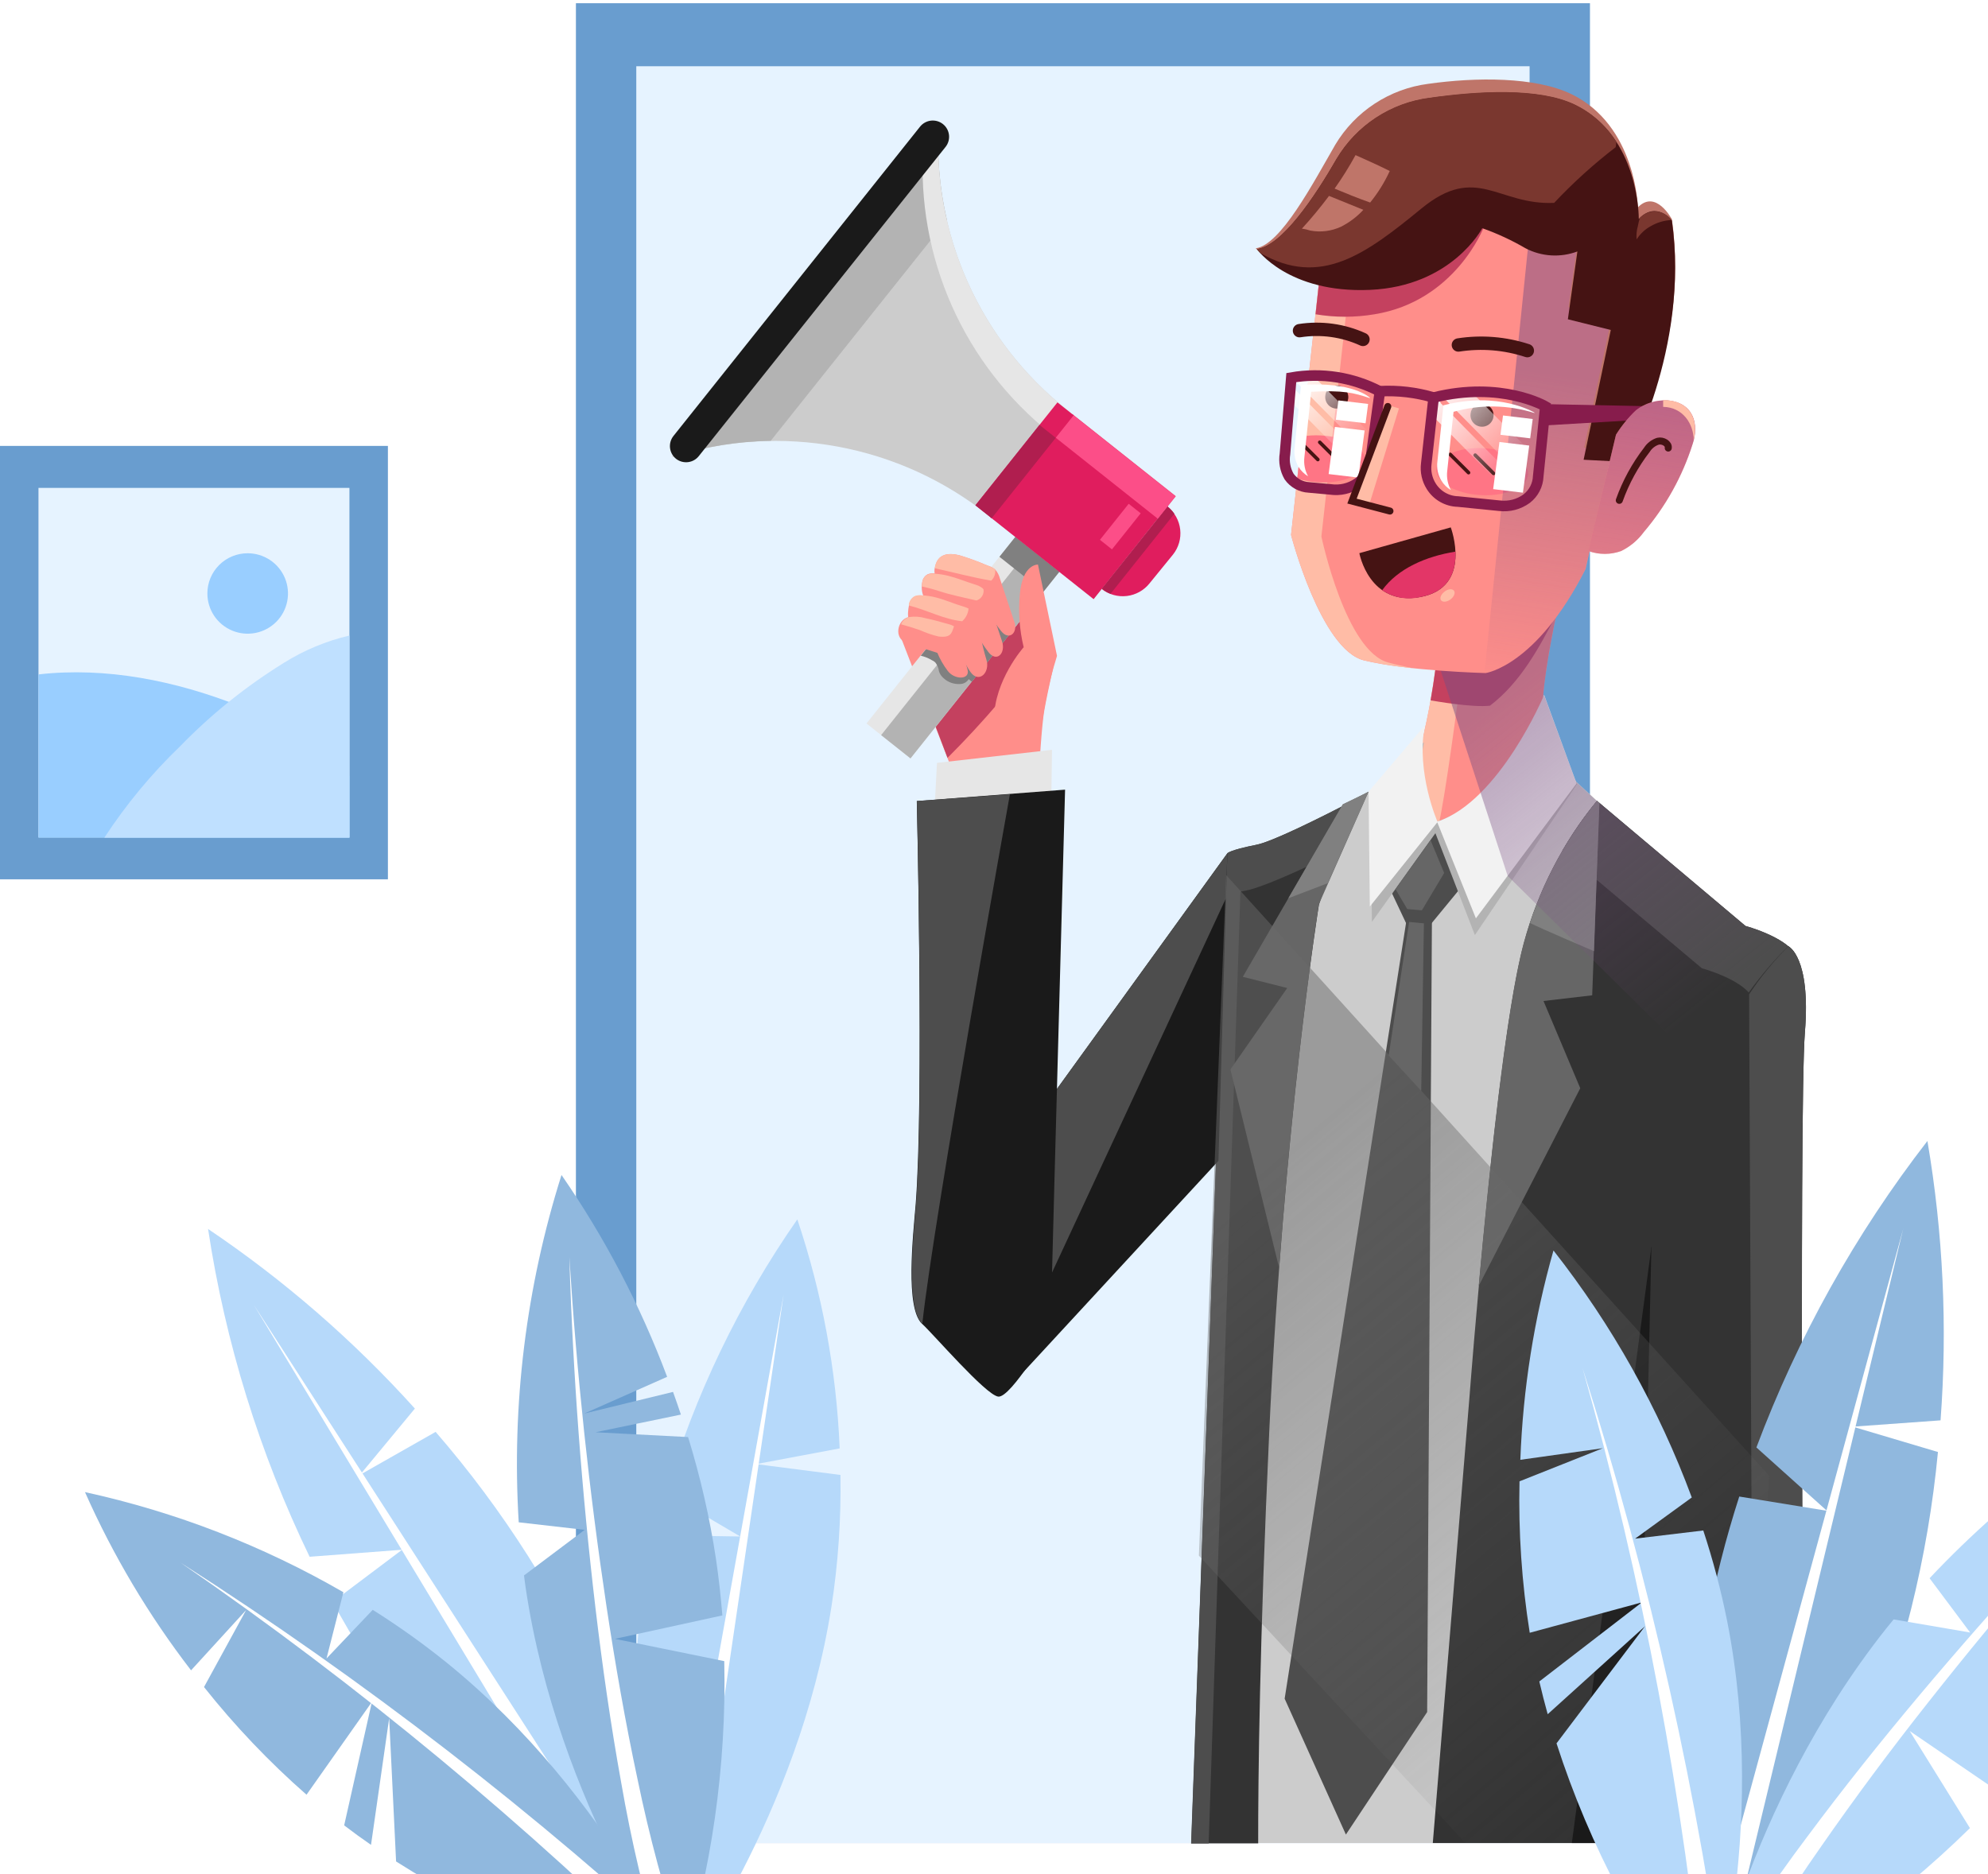 <svg width="263" height="248" viewBox="0 0 263 248" fill="none" xmlns="http://www.w3.org/2000/svg">
<path d="M0 59H51.318V116.345H0V59Z" fill="#699DCF"/>
<path d="M5.089 64.556H46.228V110.797H5.089V64.556Z" fill="#E6F3FF"/>
<path d="M27.435 78.517C27.433 79.57 27.744 80.6 28.33 81.477C28.915 82.353 29.748 83.036 30.723 83.44C31.697 83.844 32.77 83.95 33.805 83.745C34.841 83.54 35.791 83.033 36.538 82.288C37.284 81.544 37.792 80.595 37.998 79.562C38.203 78.529 38.097 77.458 37.692 76.485C37.287 75.513 36.603 74.682 35.724 74.098C34.846 73.513 33.814 73.203 32.759 73.204C31.347 73.204 29.992 73.764 28.994 74.76C27.996 75.757 27.435 77.108 27.435 78.517Z" fill="#99CEFF"/>
<path d="M5.089 110.839V89.235C14.015 88.213 23.211 90.073 31.617 93.383C36.706 95.403 42.223 98.336 46.228 102.694V110.839H5.089Z" fill="#99CEFF"/>
<path d="M13.805 110.839C16.678 106.44 20.042 102.38 23.832 98.738C27.931 94.513 32.537 90.809 37.545 87.71C40.22 86.034 43.154 84.811 46.228 84.09V110.839H13.805Z" fill="#BFE0FF"/>
<path d="M76.191 0.427H210.343V243.86H76.191V0.427Z" fill="#699DCF"/>
<path d="M84.177 8.765H202.356V243.86H84.177V8.765Z" fill="#E6F3FF"/>
<path d="M166.197 111.782C169.791 111.086 184.882 102.781 184.882 102.781L207.119 102.153L220.228 114.17L213.383 243.86H159.177L166.004 111.824L166.197 111.782Z" fill="#CCCCCC"/>
<path d="M209.855 65.071C209.855 65.071 204.54 84.195 204.078 93.086L203.498 104.29C203.383 106.487 202.399 108.548 200.761 110.021C199.123 111.493 196.966 112.256 194.765 112.142C193.52 112.078 192.305 111.735 191.211 111.139C190.117 110.542 189.172 109.707 188.446 108.696C187.719 107.685 187.231 106.523 187.017 105.297C186.802 104.072 186.867 102.814 187.207 101.617C189.563 93.284 190.742 84.665 190.709 76.007L209.855 65.071Z" fill="#FF8E8A"/>
<path d="M187.19 101.617C189.552 93.285 190.736 84.665 190.709 76.007L195.294 73.384C195.294 73.384 190.826 111.028 189.861 110.257C188.618 109.234 187.703 107.871 187.228 106.336C186.754 104.8 186.74 103.16 187.19 101.617Z" fill="#FFBCA6"/>
<path d="M197.116 93.371C194.815 93.647 189.794 92.759 189.256 92.667C190.231 87.167 190.717 81.592 190.709 76.007L209.855 65.113C209.855 65.113 207.613 73.175 205.917 81.27C203.591 85.787 201.122 90.312 197.116 93.371Z" fill="#C4415F"/>
<path d="M162.359 112.913C162.359 112.913 162.611 112.486 166.197 111.782C168.313 111.371 174.435 108.312 179.096 105.916L174.485 119.709C174.485 119.709 169.774 148.872 167.902 189.7C166.625 217.412 166.44 235.446 166.449 243.902H157.598L162.359 112.913Z" fill="#333333"/>
<path d="M162.359 112.913C162.359 112.913 162.611 112.486 166.197 111.782C168.313 111.371 174.435 108.312 179.096 105.916L178.432 107.893L176.812 112.754C172.428 115.008 166.961 117.396 165.055 117.782L164.098 117.983L159.899 243.919H157.573L162.158 118.662L162.359 112.913Z" fill="#4D4D4D"/>
<path d="M170.294 130.729L164.416 129.246L177.651 106.427C177.651 106.427 180.514 105.052 181.052 104.751L174.485 119.625C174.485 119.625 171.394 138.774 169.22 167.752L162.779 141.497L170.294 130.729Z" fill="#666666"/>
<path d="M170.437 118.854L177.651 106.427C177.651 106.427 180.514 105.052 181.052 104.751L175.652 116.86L170.437 118.854Z" fill="#808080"/>
<path d="M201.626 124.704C203.492 117.852 206.786 111.47 211.291 105.974L230.916 122.516C230.916 122.516 236.14 123.924 237.509 126.254C237.608 126.943 237.608 127.643 237.509 128.332L231.353 243.86H189.55L194.404 184.831C194.404 184.831 197.914 138.271 201.626 124.704Z" fill="#333333"/>
<path d="M218.472 164.987L237.316 132.313L231.354 243.86H207.942L218.472 164.987Z" fill="#1A1A1A"/>
<path d="M237.5 128.659C235.313 130.627 233.36 132.84 231.681 135.254L231.748 133.939C231.844 133.249 231.844 132.55 231.748 131.86C230.371 129.531 225.147 128.114 225.147 128.114L206.673 112.578C208.015 110.254 209.549 108.045 211.258 105.974L230.916 122.516C230.916 122.516 236.14 123.924 237.509 126.254C237.608 126.943 237.608 127.643 237.509 128.332L237.5 128.659Z" fill="#4D4D4D"/>
<path d="M209.058 143.986L195.622 170.149C196.965 155.291 199.249 133.276 201.601 124.704C203.467 117.852 206.761 111.47 211.266 105.974L211.577 106.259L210.637 131.693L204.196 132.447L209.058 143.986Z" fill="#666666"/>
<path d="M202.407 122.123C204.346 116.241 207.355 110.767 211.283 105.974L211.594 106.259L210.872 125.852C210.872 125.852 203.86 122.868 202.407 122.123Z" fill="#808080"/>
<path d="M194.472 115.98L189.366 122.19L186.116 122.357L182.732 115.201L188.442 108.245L191.205 109.041L194.472 115.98Z" fill="#4D4D4D"/>
<g style="mix-blend-mode:multiply">
<path d="M204.145 94.142C204.145 94.142 198.376 105.957 190.163 108.698C188.265 105.55 187.627 101.803 188.375 98.206L181.337 105.689L181.497 121.972L189.895 110.24L195.118 123.723L208.646 103.737L204.145 94.142Z" fill="#B3B3B3"/>
</g>
<path d="M204.279 91.946C204.279 91.946 198.401 105.974 190.163 108.706C190.163 108.706 187.324 102.27 188.483 96.002L181.051 104.751L181.219 119.952L190.146 108.807L195.252 121.511L208.57 103.661L204.279 91.946Z" fill="#F2F2F2"/>
<path d="M189.441 120.757L188.803 226.53L178.054 242.737L169.951 224.762L186.192 120.958L189.441 120.757Z" fill="#4D4D4D"/>
<path d="M183.713 139.645L186.417 121.989L188.374 122.173L188.021 144.347L183.713 139.645Z" fill="#666666"/>
<path d="M189.257 111.17L191.054 115.511L188.106 120.447L186.166 120.279L184.613 117.639L189.257 111.17Z" fill="#666666"/>
<path d="M139.71 86.65C139.601 86.248 131.631 77.558 131.631 77.558L119.203 84.387L126.249 102.631L137.468 101.893C137.468 101.893 137.804 95.901 138.165 93.932C138.643 91.259 139.71 86.65 139.71 86.65Z" fill="#FF8E8A"/>
<path d="M125.351 100.276L121.656 90.505L131.632 77.558C131.632 77.558 136.075 82.401 138.351 85.024C134.435 90.448 130.088 95.549 125.351 100.276Z" fill="#C4415F"/>
<path d="M135.959 68.968L141.782 73.59L120.453 100.348L114.631 95.726L135.959 68.968Z" fill="#E6E6E6"/>
<path d="M137.895 70.508L141.779 73.591L120.451 100.349L116.566 97.266L137.895 70.508Z" fill="#B3B3B3"/>
<path d="M128.567 90.203C128.422 90.098 128.285 89.983 128.156 89.859C128.034 90.058 127.862 90.223 127.657 90.336C127.453 90.449 127.222 90.507 126.988 90.505C126.589 90.53 126.189 90.472 125.813 90.335C125.437 90.198 125.094 89.985 124.805 89.709C124.528 89.471 124.324 89.16 124.217 88.812C124.165 88.386 123.997 87.983 123.73 87.647C123.594 87.521 123.438 87.419 123.268 87.345C122.816 87.073 122.322 86.875 121.807 86.759L130.389 75.999C131.506 78.638 132.564 81.312 133.505 84.01L128.567 90.203Z" fill="#808080"/>
<path d="M135.962 68.975L141.785 73.597L138.042 78.293L132.219 73.671L135.962 68.975Z" fill="#808080"/>
<path d="M137.585 102.161C137.585 102.161 136.998 95.834 139.836 86.784L137.317 74.7C137.317 74.7 135.259 74.591 134.915 78.647C134.699 80.989 134.872 83.35 135.427 85.636C135.427 85.636 131.514 90.027 131.514 95.156L137.585 102.161Z" fill="#FF8E8A"/>
<path d="M126.887 73.46C128.159 73.841 129.406 74.297 130.624 74.826C130.997 74.929 131.345 75.105 131.648 75.345C131.958 75.692 132.177 76.109 132.287 76.56L134.201 82.309C134.68 83.75 133.479 84.823 132.429 83.482C131.279 82.032 130.447 80.415 129.07 79.15C128.087 78.198 126.836 77.57 125.484 77.348C125.193 77.358 124.904 77.297 124.642 77.171C124.38 77.045 124.152 76.857 123.978 76.624C123.804 76.391 123.689 76.12 123.642 75.833C123.596 75.546 123.62 75.252 123.713 74.976C124.082 73.267 125.442 73.116 126.887 73.46Z" fill="#FF8E8A"/>
<path d="M123.688 75.194C123.688 75.127 123.688 75.052 123.688 74.977C124.049 73.3 125.41 73.116 126.896 73.46C128.168 73.841 129.416 74.297 130.633 74.826C131.006 74.929 131.354 75.105 131.657 75.345C131.694 75.617 131.665 75.893 131.573 76.151C131.481 76.409 131.329 76.641 131.128 76.829C128.643 76.401 126.174 75.739 123.688 75.194Z" fill="#FFBCA6"/>
<path d="M125.434 76.183C126.635 76.485 127.752 76.954 129.003 77.348C129.359 77.442 129.692 77.604 129.986 77.826C130.283 78.154 130.494 78.552 130.599 78.982L132.564 84.848C133.084 86.44 131.85 87.714 130.741 86.256C129.633 84.798 128.718 82.963 127.324 81.689C126.366 80.741 125.125 80.132 123.788 79.954C122.201 79.837 121.739 78.379 122.016 76.962C122.052 76.752 122.137 76.553 122.264 76.381C122.391 76.21 122.556 76.07 122.747 75.974C123.039 75.865 123.353 75.831 123.662 75.873C124.261 75.926 124.853 76.03 125.434 76.183Z" fill="#FF8E8A"/>
<path d="M129.171 79.451C127.492 79.058 125.812 78.731 124.183 78.194C123.453 77.951 122.705 77.767 121.958 77.591C121.961 77.391 121.98 77.192 122.017 76.996C122.052 76.786 122.137 76.587 122.264 76.415C122.391 76.243 122.556 76.104 122.747 76.007C123.039 75.899 123.354 75.864 123.662 75.907C124.26 75.948 124.853 76.041 125.434 76.183C126.635 76.485 127.752 76.954 129.003 77.348C129.357 77.44 129.688 77.603 129.977 77.826C130.027 77.869 130.071 77.917 130.112 77.968C130.164 78.287 130.097 78.614 129.923 78.888C129.75 79.161 129.483 79.361 129.171 79.451Z" fill="#FFBCA6"/>
<path d="M123.839 79.049C125.074 79.359 126.224 79.887 127.517 80.264C127.886 80.356 128.23 80.528 128.525 80.767C128.838 81.116 129.052 81.541 129.146 81.999C129.768 84.018 129.843 85.141 130.498 87.287C131.011 88.963 129.541 90.446 128.424 88.963C127.223 87.287 126.913 85.493 125.493 84.153C124.528 83.239 123.041 83.004 121.656 82.904C119.976 82.787 119.976 81.488 120.27 79.979C120.31 79.755 120.4 79.543 120.533 79.358C120.667 79.174 120.841 79.022 121.043 78.915C121.348 78.8 121.677 78.762 122 78.806C122.619 78.829 123.235 78.911 123.839 79.049Z" fill="#FF8E8A"/>
<path d="M120.237 80.113C120.233 80.055 120.233 79.996 120.237 79.937C120.276 79.713 120.367 79.501 120.5 79.316C120.634 79.132 120.808 78.98 121.01 78.873C121.315 78.758 121.644 78.72 121.967 78.764C122.588 78.801 123.203 78.897 123.806 79.049C125.041 79.359 126.191 79.887 127.484 80.264C127.706 80.333 127.923 80.42 128.131 80.524C128.078 81.17 127.777 81.77 127.291 82.2C124.864 81.957 122.63 80.708 120.237 80.113Z" fill="#FFBCA6"/>
<path d="M122.445 81.798C123.537 82.032 124.36 82.259 125.485 82.585C125.793 82.647 126.081 82.782 126.325 82.979C126.59 83.266 126.766 83.625 126.829 84.01C127.299 85.686 127.509 86.809 127.996 88.594C128.374 89.968 126.274 89.977 125.376 88.762C124.82 88.03 124.36 87.23 124.007 86.382C124.007 86.382 120.984 85.435 119.808 84.999C118.272 84.412 118.675 82.041 120.178 81.647C120.935 81.527 121.71 81.578 122.445 81.798Z" fill="#FF8E8A"/>
<path d="M124.175 84.22C123.332 84.022 122.51 83.742 121.723 83.382C120.883 83.097 120.043 82.829 119.203 82.602C119.293 82.375 119.434 82.171 119.614 82.005C119.794 81.84 120.01 81.717 120.245 81.647C120.98 81.537 121.731 81.588 122.445 81.798C123.537 82.032 124.36 82.259 125.485 82.585C125.74 82.64 125.984 82.736 126.207 82.871C125.888 83.801 125.812 84.404 124.175 84.22Z" fill="#FFBCA6"/>
<path d="M88.93 60.462L124.2 16.165C123.739 23.405 125.041 30.648 127.995 37.276C130.949 43.904 135.467 49.72 141.163 54.227L155.548 65.641L144.698 79.259L130.666 68.113C124.887 63.528 118.068 60.429 110.808 59.089C103.549 57.749 96.07 58.209 89.03 60.429L88.93 60.462Z" fill="#CCCCCC"/>
<path d="M89.014 60.429H88.93L124.2 16.132C123.92 20.482 124.279 24.849 125.267 29.096L101.963 58.325C97.567 58.395 93.205 59.103 89.014 60.429Z" fill="#B3B3B3"/>
<path d="M139.055 57.412C133.371 52.899 128.864 47.082 125.919 40.456C122.974 33.83 121.678 26.592 122.142 19.358L89.509 60.337L89.013 60.471H88.93L124.2 16.174C123.74 23.412 125.043 30.653 127.997 37.28C130.951 43.906 135.468 49.721 141.163 54.227L155.548 65.641L153.18 68.616L139.055 57.412Z" fill="#E6E6E6"/>
<path d="M141.865 54.813L155.528 65.659L144.676 79.274L131.012 68.428L141.865 54.813Z" fill="#E01D5E"/>
<path d="M89.434 60.705C89.657 60.88 89.912 61.008 90.184 61.084C90.457 61.16 90.742 61.181 91.022 61.147C91.303 61.113 91.575 61.024 91.821 60.885C92.067 60.745 92.283 60.559 92.457 60.337L125.09 19.442C125.447 18.995 125.61 18.425 125.546 17.858C125.481 17.291 125.194 16.772 124.746 16.417C124.298 16.061 123.728 15.898 123.159 15.962C122.591 16.027 122.071 16.314 121.715 16.76L89.098 57.68C88.741 58.126 88.576 58.695 88.639 59.262C88.702 59.829 88.988 60.348 89.434 60.705Z" fill="#1A1A1A"/>
<path d="M145.757 77.935L154.457 67.04C154.921 67.409 155.308 67.865 155.596 68.383C155.884 68.901 156.066 69.471 156.133 70.059C156.2 70.647 156.151 71.243 155.987 71.812C155.823 72.381 155.549 72.913 155.179 73.376L152.081 77.18C151.34 78.114 150.259 78.717 149.075 78.858C147.89 79 146.697 78.668 145.757 77.935Z" fill="#E01D5E"/>
<path d="M146.915 78.571C146.499 78.404 146.109 78.178 145.756 77.901L154.456 67.007C154.803 67.287 155.108 67.614 155.363 67.979L146.915 78.571Z" fill="#B01E4F"/>
<path d="M149.317 66.657L150.907 67.92L147.107 72.688L145.516 71.425L149.317 66.657Z" fill="#FC4E88"/>
<path d="M141.871 54.814L155.534 65.66L153.166 68.631L139.503 57.785L141.871 54.814Z" fill="#FC4E88"/>
<path d="M139.893 53.241L142.042 54.947L131.189 68.562L129.04 66.856L139.893 53.241Z" fill="#E01D5E"/>
<path d="M137.521 56.225L139.67 57.931L131.191 68.569L129.042 66.863L137.521 56.225Z" fill="#B01E4F"/>
<path d="M162.367 112.913L129.776 157.981L133.194 183.917L161.192 153.598L162.367 112.913Z" fill="#1A1A1A"/>
<path d="M131.8 184.252L129.776 157.981L162.367 112.913L162.174 118.88L131.8 184.252Z" fill="#4D4D4D"/>
<path d="M139.072 106.477L139.173 99.212L123.956 100.938L123.604 107.634L139.072 106.477Z" fill="#E6E6E6"/>
<path d="M138.98 176.032C138.98 176.032 133.732 185.023 132.052 184.789C130.373 184.554 123.386 176.409 121.975 175.152C119.741 173.073 120.783 163.537 121.135 159.397C122.235 145.377 121.286 105.991 121.286 105.991L140.903 104.483L139.484 156.707L138.98 176.032Z" fill="#1A1A1A"/>
<path d="M121.295 105.991L133.605 105.086C133.605 105.086 123.47 161.543 122.017 175.143C119.808 173.023 120.841 163.529 121.177 159.397C122.243 145.377 121.295 105.991 121.295 105.991Z" fill="#4D4D4D"/>
<path d="M236.585 125.198C236.585 125.198 239.592 126.539 238.777 136.595C237.962 146.651 238.659 243.86 238.659 243.86H216.658L218.472 164.987C218.472 164.987 221.671 139.712 236.585 125.198Z" fill="#333333"/>
<path d="M231.925 243.86L231.395 131.567C232.904 129.279 234.643 127.15 236.585 125.215C236.585 125.215 239.592 126.539 238.777 136.595C237.962 146.651 238.659 243.86 238.659 243.86H231.925Z" fill="#4D4D4D"/>
<path style="mix-blend-mode:multiply" opacity="0.5" d="M199.46 115.896L189.979 86.843C190.502 83.255 190.746 79.632 190.709 76.007L209.856 65.113C209.856 65.113 204.817 83.147 204.129 92.332L204.28 91.988L208.479 103.435L211.292 106.016L230.917 122.516C230.917 122.516 234.587 123.505 236.577 125.206C236.577 125.206 239.592 126.539 238.777 136.595C238.576 139.109 238.399 143.701 238.357 154.277L199.46 115.896Z" fill="url(#paint0_linear_59_7222)"/>
<path d="M174.526 37.09L170.798 70.778C170.798 70.778 174.728 85.971 180.455 87.379C186.182 88.787 196.537 89.055 196.537 89.055C196.537 89.055 203.255 88.158 209.754 75.303L217.312 42.085C217.312 42.085 220.503 24.621 199.005 21.562C177.508 18.503 174.526 37.09 174.526 37.09Z" fill="#FF8E8A"/>
<path d="M195.927 65.513C192.573 65.339 189.927 63.809 190.016 62.094C190.106 60.379 192.896 59.13 196.25 59.303C199.603 59.477 202.249 61.008 202.16 62.722C202.071 64.437 199.28 65.687 195.927 65.513Z" fill="#FF7585"/>
<path d="M200.896 62.742L198.469 60.32" stroke="#451313" stroke-width="0.47" stroke-miterlimit="10" stroke-linecap="round"/>
<path d="M197.587 62.641L195.16 60.219" stroke="#451313" stroke-width="0.47" stroke-miterlimit="10" stroke-linecap="round"/>
<path d="M194.278 62.54L191.851 60.118" stroke="#451313" stroke-width="0.47" stroke-miterlimit="10" stroke-linecap="round"/>
<path d="M174.527 37.09C174.527 37.09 177.399 19.107 197.965 21.436C181.035 21.713 178.55 37.3 178.55 37.3L174.813 70.987C174.813 70.987 178.029 86.315 183.748 87.681C184.319 87.823 183.949 87.781 186.88 88.41C184.719 88.205 182.573 87.861 180.456 87.379C174.729 85.971 170.799 70.778 170.799 70.778L174.527 37.09Z" fill="#FFBCA6"/>
<path d="M171.621 63.32L172.234 57.764C173.065 57.613 173.911 57.563 174.754 57.613C178.113 57.789 180.75 59.289 180.632 61.032C180.514 62.775 177.76 63.999 174.409 63.823C173.462 63.777 172.525 63.608 171.621 63.32Z" fill="#FF7585"/>
<path d="M179.717 61.082L177.273 58.66" stroke="#451313" stroke-width="0.47" stroke-miterlimit="10" stroke-linecap="round"/>
<path d="M177.029 60.948L174.594 58.518" stroke="#451313" stroke-width="0.47" stroke-miterlimit="10" stroke-linecap="round"/>
<path d="M174.342 60.806L171.906 58.384" stroke="#451313" stroke-width="0.47" stroke-miterlimit="10" stroke-linecap="round"/>
<path d="M174.527 37.09C174.527 37.09 177.483 18.495 198.972 21.553C202.296 21.956 205.519 22.956 208.487 24.503L208.638 33.252C207.798 33.646 205.127 33.428 202.146 32.087C198.132 30.285 196.268 30.126 196.268 30.126C196.268 30.126 192.523 39.847 181.841 41.582C179.259 42.019 176.622 42.019 174.039 41.582L174.527 37.09Z" fill="#C4415F"/>
<path style="mix-blend-mode:multiply" opacity="0.5" d="M203.18 22.626C223.628 26.062 217.279 42.118 217.279 42.118L209.721 75.337C203.255 88.192 196.504 89.088 196.504 89.088H196.378L203.18 22.626Z" fill="url(#paint1_linear_59_7222)"/>
<path d="M208.764 31.66L207.504 40.635L213.181 42.059L209.578 59.23L215.204 59.524C215.204 59.524 223.602 46.115 221.184 29.02C221.184 29.02 219.067 24.989 216.682 27.436C216.682 27.436 216.456 16.584 207.865 12.444C203.104 10.148 195.269 10.198 188.928 11.095C186.403 11.424 183.985 12.321 181.857 13.717C179.729 15.113 177.946 16.973 176.643 19.157C173.703 24.252 169.429 32.414 166.12 32.85C166.12 32.85 170.454 37.174 181.312 36.713C192.17 36.252 196.175 28.543 196.175 28.543C198.164 29.249 200.082 30.141 201.903 31.207C202.95 31.762 204.102 32.088 205.285 32.166C206.467 32.244 207.653 32.072 208.764 31.66Z" fill="#BF7569"/>
<path d="M208.68 33.269L207.42 42.244L213.097 43.66L209.503 60.831L215.121 61.124C215.121 61.124 223.569 46.258 221.184 29.188C221.184 29.188 219.177 26.514 216.801 28.961C216.801 28.961 216.918 17.975 208.336 13.877C203.566 11.581 195.412 12.084 189.105 12.981C186.581 13.307 184.164 14.201 182.037 15.597C179.91 16.992 178.129 18.851 176.828 21.034C173.889 26.137 169.589 32.523 166.28 32.959C166.28 32.959 170.37 38.825 181.228 38.355C192.086 37.886 196.092 30.193 196.092 30.193C198.08 30.898 199.998 31.788 201.819 32.85C202.868 33.399 204.022 33.72 205.205 33.792C206.387 33.864 207.572 33.686 208.68 33.269Z" fill="#451313"/>
<path d="M218.379 29.925C217.62 30.343 216.979 30.945 216.515 31.677C216.458 31.091 216.512 30.499 216.675 29.934C216.742 29.556 216.834 29.196 216.935 28.836C217.209 28.54 217.545 28.309 217.92 28.159C218.295 28.01 218.698 27.946 219.101 27.973C219.503 27.999 219.895 28.116 220.247 28.313C220.598 28.51 220.902 28.783 221.134 29.112C220.164 29.159 219.219 29.438 218.379 29.925Z" fill="#7A372F"/>
<path d="M176.828 20.992C178.129 18.809 179.911 16.95 182.038 15.555C184.165 14.16 186.581 13.265 189.106 12.939C195.412 12.042 203.566 11.539 208.336 13.836C210.591 14.932 212.493 16.636 213.828 18.755C213.828 18.989 213.778 19.232 213.744 19.475C210.837 21.707 208.116 24.171 205.607 26.841C198.183 27.185 195.353 21.596 188.047 27.587C180.741 33.579 174.678 38.121 166.692 33.453C166.545 33.297 166.408 33.132 166.281 32.959C169.589 32.481 173.914 26.096 176.828 20.992Z" fill="#7A372F"/>
<path d="M183.856 22.626C182.37 21.88 180.85 21.201 179.33 20.523C178.493 22.053 177.568 23.533 176.559 24.956C178.104 25.601 179.658 26.238 181.262 26.799C182.299 25.523 183.17 24.12 183.856 22.626Z" fill="#BF7569"/>
<path d="M177.433 29.984C178.534 29.424 179.527 28.672 180.363 27.763L175.82 25.92C174.703 27.411 173.511 28.861 172.234 30.252C172.606 30.299 172.972 30.383 173.326 30.503C174.715 30.771 176.154 30.588 177.433 29.984Z" fill="#BF7569"/>
<path d="M194.547 54.722C194.503 55.026 194.553 55.336 194.689 55.612C194.825 55.888 195.042 56.116 195.31 56.267C195.578 56.417 195.886 56.484 196.193 56.457C196.5 56.43 196.791 56.311 197.029 56.116C197.267 55.921 197.441 55.659 197.527 55.364C197.613 55.069 197.608 54.755 197.512 54.462C197.416 54.17 197.234 53.914 196.989 53.727C196.745 53.54 196.45 53.431 196.142 53.415C195.757 53.377 195.372 53.494 195.073 53.739C194.774 53.984 194.585 54.337 194.547 54.722Z" fill="#451313"/>
<path d="M175.333 52.325C175.289 52.63 175.339 52.94 175.475 53.216C175.612 53.492 175.829 53.721 176.098 53.871C176.367 54.022 176.675 54.088 176.982 54.06C177.289 54.033 177.581 53.913 177.819 53.717C178.056 53.522 178.229 53.258 178.314 52.963C178.4 52.667 178.393 52.352 178.296 52.06C178.199 51.768 178.015 51.512 177.77 51.326C177.524 51.14 177.228 51.033 176.92 51.018C176.73 50.999 176.537 51.019 176.355 51.074C176.172 51.13 176.002 51.221 175.854 51.343C175.707 51.464 175.585 51.613 175.495 51.782C175.406 51.951 175.351 52.135 175.333 52.325Z" fill="#451313"/>
<path d="M202.055 46.392C199.117 45.426 195.991 45.17 192.935 45.646" stroke="#451313" stroke-width="1.77" stroke-miterlimit="10" stroke-linecap="round"/>
<path d="M180.313 44.909C177.689 43.709 174.768 43.307 171.916 43.752" stroke="#451313" stroke-width="1.77" stroke-miterlimit="10" stroke-linecap="round"/>
<path style="mix-blend-mode:soft-light" d="M203.004 64.761C199.082 60.822 195.152 56.876 191.247 52.895C190.895 52.535 190.29 53.029 190.643 53.389C194.573 57.42 198.553 61.417 202.525 65.415C202.354 65.623 202.159 65.811 201.946 65.976C201.632 66.211 201.287 66.403 200.921 66.546L189.383 54.889L189.635 52.602C191.285 52.187 192.973 51.943 194.674 51.873L203.718 61.007L203.516 63.01C203.474 63.623 203.299 64.221 203.004 64.761Z" fill="url(#paint2_linear_59_7222)"/>
<g style="mix-blend-mode:soft-light">
<path d="M190.953 53.632C198.259 51.705 202.995 54.588 202.995 54.588V54.646C199.521 53.551 195.802 53.495 192.297 54.487L191.457 62.331C191.356 63.199 191.526 64.077 191.944 64.845C191.43 64.536 190.997 64.107 190.684 63.596C190.233 62.84 190.047 61.956 190.155 61.082L190.953 53.632Z" fill="white"/>
</g>
<g style="mix-blend-mode:soft-light">
<path d="M198.503 57.529L202.433 57.998L202.769 55.442L198.838 54.973L198.503 57.529Z" fill="white"/>
</g>
<g style="mix-blend-mode:soft-light">
<path d="M197.536 64.719L201.474 65.189L202.306 58.954L198.367 58.484L197.536 64.719Z" fill="white"/>
</g>
<path d="M204.439 53.766C204.439 53.766 198.62 50.356 189.66 52.602L188.686 61.367C188.555 62.402 188.786 63.45 189.341 64.334C189.715 64.939 190.236 65.442 190.855 65.796C191.473 66.151 192.171 66.345 192.884 66.362L198.376 66.915C199.65 67.07 200.936 66.734 201.971 65.976C202.427 65.623 202.8 65.174 203.064 64.662C203.328 64.149 203.477 63.585 203.499 63.01L204.439 53.766Z" stroke="#871C4C" stroke-width="1.4" stroke-miterlimit="10"/>
<path style="mix-blend-mode:soft-light" d="M170.891 49.953C171.824 49.804 172.768 49.725 173.713 49.719L181.716 57.822L181.346 60.529L170.891 49.953Z" fill="url(#paint3_linear_59_7222)"/>
<path style="mix-blend-mode:soft-light" d="M170.555 52.928L170.714 50.926C174.191 54.445 177.673 57.962 181.161 61.476C181.05 62.02 180.83 62.536 180.515 62.993L170.555 52.928Z" fill="url(#paint4_linear_59_7222)"/>
<g style="mix-blend-mode:soft-light">
<path d="M172.117 50.942C178.978 50.431 181.22 52.618 181.22 52.618V52.677C179.078 51.965 177.718 51.613 173.46 51.839L172.562 60.504C172.457 61.372 172.628 62.251 173.049 63.018C172.535 62.712 172.103 62.286 171.789 61.778C171.342 61.02 171.158 60.136 171.269 59.264L172.117 50.942Z" fill="white"/>
</g>
<g style="mix-blend-mode:soft-light">
<path d="M176.727 55.535L180.657 56.004L180.993 53.448L177.063 52.979L176.727 55.535Z" fill="white"/>
</g>
<g style="mix-blend-mode:soft-light">
<path d="M175.77 62.725L179.7 63.194L180.531 56.959L176.593 56.49L175.77 62.725Z" fill="white"/>
</g>
<path d="M182.547 51.789C178.951 49.907 174.832 49.265 170.832 49.962L169.992 60.068C169.826 61.096 170.019 62.149 170.538 63.052C170.837 63.474 171.228 63.824 171.682 64.074C172.136 64.323 172.641 64.467 173.158 64.493L175.997 64.753C177.266 64.944 178.561 64.644 179.616 63.915C180.092 63.578 180.489 63.142 180.779 62.637C181.069 62.132 181.245 61.57 181.296 60.99L182.547 51.789Z" stroke="#871C4C" stroke-width="1.4" stroke-miterlimit="10"/>
<path d="M189.659 52.602C187.354 51.918 184.948 51.634 182.546 51.764" stroke="#871C4C" stroke-width="1.4" stroke-miterlimit="10"/>
<path d="M204.456 53.473L220.495 53.8L220.075 55.367L204.246 56.297L204.456 53.473Z" fill="#871C4C"/>
<path d="M216.439 54.278C217.616 53.364 219.082 52.902 220.571 52.979C224.148 53.272 224.77 56.272 223.93 58.736C222.577 63.012 220.382 66.975 217.472 70.392C216.694 71.459 215.668 72.322 214.483 72.906C213.075 73.42 211.532 73.42 210.124 72.906L213.786 57.521C214.53 56.333 215.422 55.243 216.439 54.278Z" fill="#FF8E8A"/>
<path style="mix-blend-mode:multiply" opacity="0.5" d="M216.439 54.278C217.616 53.364 219.082 52.902 220.571 52.979C224.148 53.272 224.77 56.272 223.93 58.736C222.577 63.012 220.382 66.975 217.472 70.392C216.694 71.459 215.668 72.322 214.483 72.906C213.075 73.42 211.532 73.42 210.124 72.906L213.786 57.521C214.53 56.333 215.422 55.243 216.439 54.278Z" fill="url(#paint5_linear_59_7222)"/>
<path d="M220.025 53.834V52.954C220.202 52.954 220.378 52.954 220.546 52.954C223.905 53.23 224.635 55.87 224.064 58.225C224.048 56.063 222.62 53.875 220.025 53.834Z" fill="#FFBCA6"/>
<path d="M220.697 59.281C220.806 58.694 219.992 58.233 219.353 58.376C218.747 58.566 218.226 58.963 217.884 59.498C216.318 61.527 215.082 63.79 214.223 66.203" stroke="#451313" stroke-width="0.93" stroke-miterlimit="10" stroke-linecap="round"/>
<path d="M183.579 53.607L185.074 54.035L181.153 66.73L178.86 66.303L183.579 53.607Z" fill="#FFBCA6"/>
<path d="M183.596 53.783L178.86 66.303L183.882 67.619" stroke="#451313" stroke-width="0.93" stroke-miterlimit="10" stroke-linecap="round"/>
<path d="M191.927 69.781L179.834 73.191C179.834 73.191 181.119 80.231 187.888 78.999C194.908 77.717 191.927 69.781 191.927 69.781Z" fill="#451313"/>
<path d="M192.548 72.99C192.649 75.345 191.91 78.261 187.887 78.999C187.03 79.203 186.14 79.228 185.273 79.073C184.406 78.917 183.581 78.584 182.849 78.094C184.931 75.219 188.66 73.602 192.548 72.99Z" fill="#E33667"/>
<path d="M191.044 78.328C190.591 78.706 190.423 79.208 190.675 79.468C190.927 79.728 191.515 79.627 191.96 79.259C192.405 78.89 192.573 78.379 192.321 78.119C192.069 77.859 191.498 77.934 191.044 78.328Z" fill="#FFBCA6"/>
<path style="mix-blend-mode:multiply" opacity="0.5" d="M181.287 136.863L234.041 195.255L231.354 243.86H193.875L158.605 205.831L162.216 115.796L181.287 136.863Z" fill="url(#paint6_linear_59_7222)"/>
<path d="M227.659 206.493C228.389 203.585 229.212 200.753 230.094 198.012L241.691 199.898L232.361 191.518C237.826 176.947 245.452 163.278 254.985 150.967C257.065 163.172 257.649 175.585 256.723 187.931L245.109 188.769L256.379 192.121C255.714 199.09 254.535 206 252.852 212.795C244.714 245.184 225.526 268.304 225.526 268.304C225.526 268.304 219.505 238.89 227.659 206.493Z" fill="#90B8DE"/>
<path d="M251.785 162.573L224.946 261.098L227.869 261.843L251.785 162.573Z" fill="white"/>
<path d="M249.492 215.527C249.828 215.099 250.173 214.689 250.517 214.27L260.636 216.004L255.27 208.823C266.19 197.23 279.153 187.74 293.513 180.825C291.334 190.892 287.928 200.655 283.368 209.895L272.057 205.152L282.403 211.856C281.924 212.803 281.42 213.767 280.899 214.731L271.234 207.985L279.346 217.53C276.539 222.446 273.373 227.148 269.873 231.6C268.261 233.628 266.598 235.564 264.91 237.416L252.641 229.035L260.611 241.882C250.448 251.872 238.705 260.123 225.853 266.302C225.853 266.302 230.808 239.125 249.492 215.527Z" fill="#B6D9FA"/>
<path d="M286.148 189.188C274.912 200.418 264.172 212.124 253.927 224.309C248.813 230.401 243.85 236.619 239.088 243.022C234.275 249.409 229.852 256.081 225.845 263L228.499 264.424C232.234 257.478 236.385 250.762 240.927 244.312C245.437 237.818 250.165 231.474 255.094 225.239C264.908 212.803 275.26 200.786 286.148 189.188Z" fill="white"/>
<path d="M217.632 215.166L204.75 226.815C204.356 225.399 203.986 223.949 203.642 222.482L217.212 212.016L202.374 216.038C201.32 209.413 200.867 202.707 201.022 196.001L212.048 191.618L201.131 193.152C201.477 183.778 202.949 174.48 205.515 165.456C213.273 175.339 219.447 186.364 223.813 198.138L216.314 203.585L225.333 202.504C226.618 206.404 227.667 210.378 228.474 214.404C234.117 242.821 225.954 268.38 225.954 268.38C217.102 257.086 210.319 244.319 205.918 230.67L217.632 215.166Z" fill="#B6D9FA"/>
<path d="M209.36 181.009C217.335 209.241 222.762 238.127 225.576 267.324L228.574 266.98C224.747 237.81 218.316 209.039 209.36 181.009Z" fill="white"/>
<path d="M48.377 219.415C46.816 216.901 45.363 214.437 44.019 211.957L53.198 205.052L40.962 205.982C34.335 192.275 29.806 177.654 27.526 162.607C37.583 169.386 46.771 177.367 54.886 186.373L47.63 195.138L57.632 189.457C62.112 194.628 66.202 200.123 69.867 205.898C87.317 233.552 90.71 262.707 90.71 262.707C90.71 262.707 65.828 247.053 48.377 219.415Z" fill="#B6D9FA"/>
<path d="M33.598 172.68L85.235 258.232L87.737 256.673L33.598 172.68Z" fill="white"/>
<path d="M85.176 210.415C85.563 207.901 86.016 205.496 86.612 203.124L97.932 203.3L88.09 197.51C91.913 184.604 97.785 172.393 105.482 161.341C108.771 171.128 110.656 181.33 111.083 191.644L100.015 193.722L111.184 195.155C111.285 200.997 110.886 206.836 109.991 212.611C105.633 240.323 89.677 261.684 89.677 261.684C89.677 261.684 80.818 238.128 85.176 210.415Z" fill="#B6D9FA"/>
<path d="M103.668 171.28L88.502 255.726L91.172 256.162L103.668 171.28Z" fill="white"/>
<path d="M69.531 210.021C69.456 209.493 69.389 208.974 69.321 208.454L77.35 202.42L68.624 201.423C67.673 185.888 69.591 170.31 74.284 155.467C80.02 163.765 84.713 172.735 88.258 182.174L77.282 187.035L89.039 184.169C89.392 185.149 89.736 186.146 90.08 187.169L78.786 189.507L91.029 190.144C92.663 195.432 93.899 200.836 94.724 206.309C95.094 208.823 95.362 211.295 95.564 213.742L81.355 216.843L95.816 219.792C96.127 233.709 94.141 247.582 89.938 260.855C89.938 260.855 73.848 239.125 69.531 210.021Z" fill="#90B8DE"/>
<path d="M75.318 166.311C75.799 181.831 76.953 197.317 78.778 212.77C79.693 220.488 80.793 228.189 82.179 235.857C83.511 243.561 85.306 251.178 87.553 258.667L90.35 257.737C87.904 250.428 85.899 242.978 84.345 235.429C82.733 227.887 81.398 220.228 80.239 212.569C77.938 197.244 76.298 181.825 75.318 166.311Z" fill="white"/>
<path d="M51.485 227.343L49.083 244.103C47.891 243.282 46.707 242.421 45.531 241.522L49.201 225.189L40.551 237.466C35.611 233.133 31.072 228.365 26.989 223.22L32.557 213.038L25.276 221.007C19.674 213.733 14.963 205.816 11.243 197.426C23.257 200.052 34.789 204.522 45.43 210.675L43.196 219.44L49.31 213.004C52.715 215.145 55.99 217.485 59.118 220.01C81.154 237.893 91.029 262.221 91.029 262.221C77.316 259.218 64.24 253.828 52.4 246.298L51.485 227.343Z" fill="#90B8DE"/>
<path d="M23.865 206.745C47.542 223.048 69.713 241.429 90.114 261.667L92.154 259.547C71.011 239.954 48.157 222.283 23.865 206.745Z" fill="white"/>
<defs>
<linearGradient id="paint0_linear_59_7222" x1="234.379" y1="127.36" x2="203.272" y2="88.592" gradientUnits="userSpaceOnUse">
<stop offset="0.02" stop-color="#7A4E82" stop-opacity="0"/>
<stop offset="1" stop-color="#7A4E82"/>
</linearGradient>
<linearGradient id="paint1_linear_59_7222" x1="201.489" y1="92.302" x2="207.742" y2="49.978" gradientUnits="userSpaceOnUse">
<stop offset="0.02" stop-color="#7A4E82" stop-opacity="0"/>
<stop offset="1" stop-color="#7A4E82"/>
</linearGradient>
<linearGradient id="paint2_linear_59_7222" x1="189.339" y1="51.21" x2="200.203" y2="61.505" gradientUnits="userSpaceOnUse">
<stop stop-color="white"/>
<stop offset="1" stop-color="white" stop-opacity="0"/>
</linearGradient>
<linearGradient id="paint3_linear_59_7222" x1="172.084" y1="48.302" x2="179.68" y2="58.379" gradientUnits="userSpaceOnUse">
<stop stop-color="white"/>
<stop offset="1" stop-color="white" stop-opacity="0"/>
</linearGradient>
<linearGradient id="paint4_linear_59_7222" x1="170.213" y1="49.674" x2="177.769" y2="59.715" gradientUnits="userSpaceOnUse">
<stop stop-color="white"/>
<stop offset="1" stop-color="white" stop-opacity="0"/>
</linearGradient>
<linearGradient id="paint5_linear_59_7222" x1="212.924" y1="93.943" x2="219.183" y2="51.494" gradientUnits="userSpaceOnUse">
<stop offset="0.02" stop-color="#763882" stop-opacity="0"/>
<stop offset="1" stop-color="#763882"/>
</linearGradient>
<linearGradient id="paint6_linear_59_7222" x1="223.933" y1="232.836" x2="161.727" y2="159.704" gradientUnits="userSpaceOnUse">
<stop offset="0.02" stop-color="#696969" stop-opacity="0"/>
<stop offset="1" stop-color="#696969"/>
</linearGradient>
</defs>
</svg>
